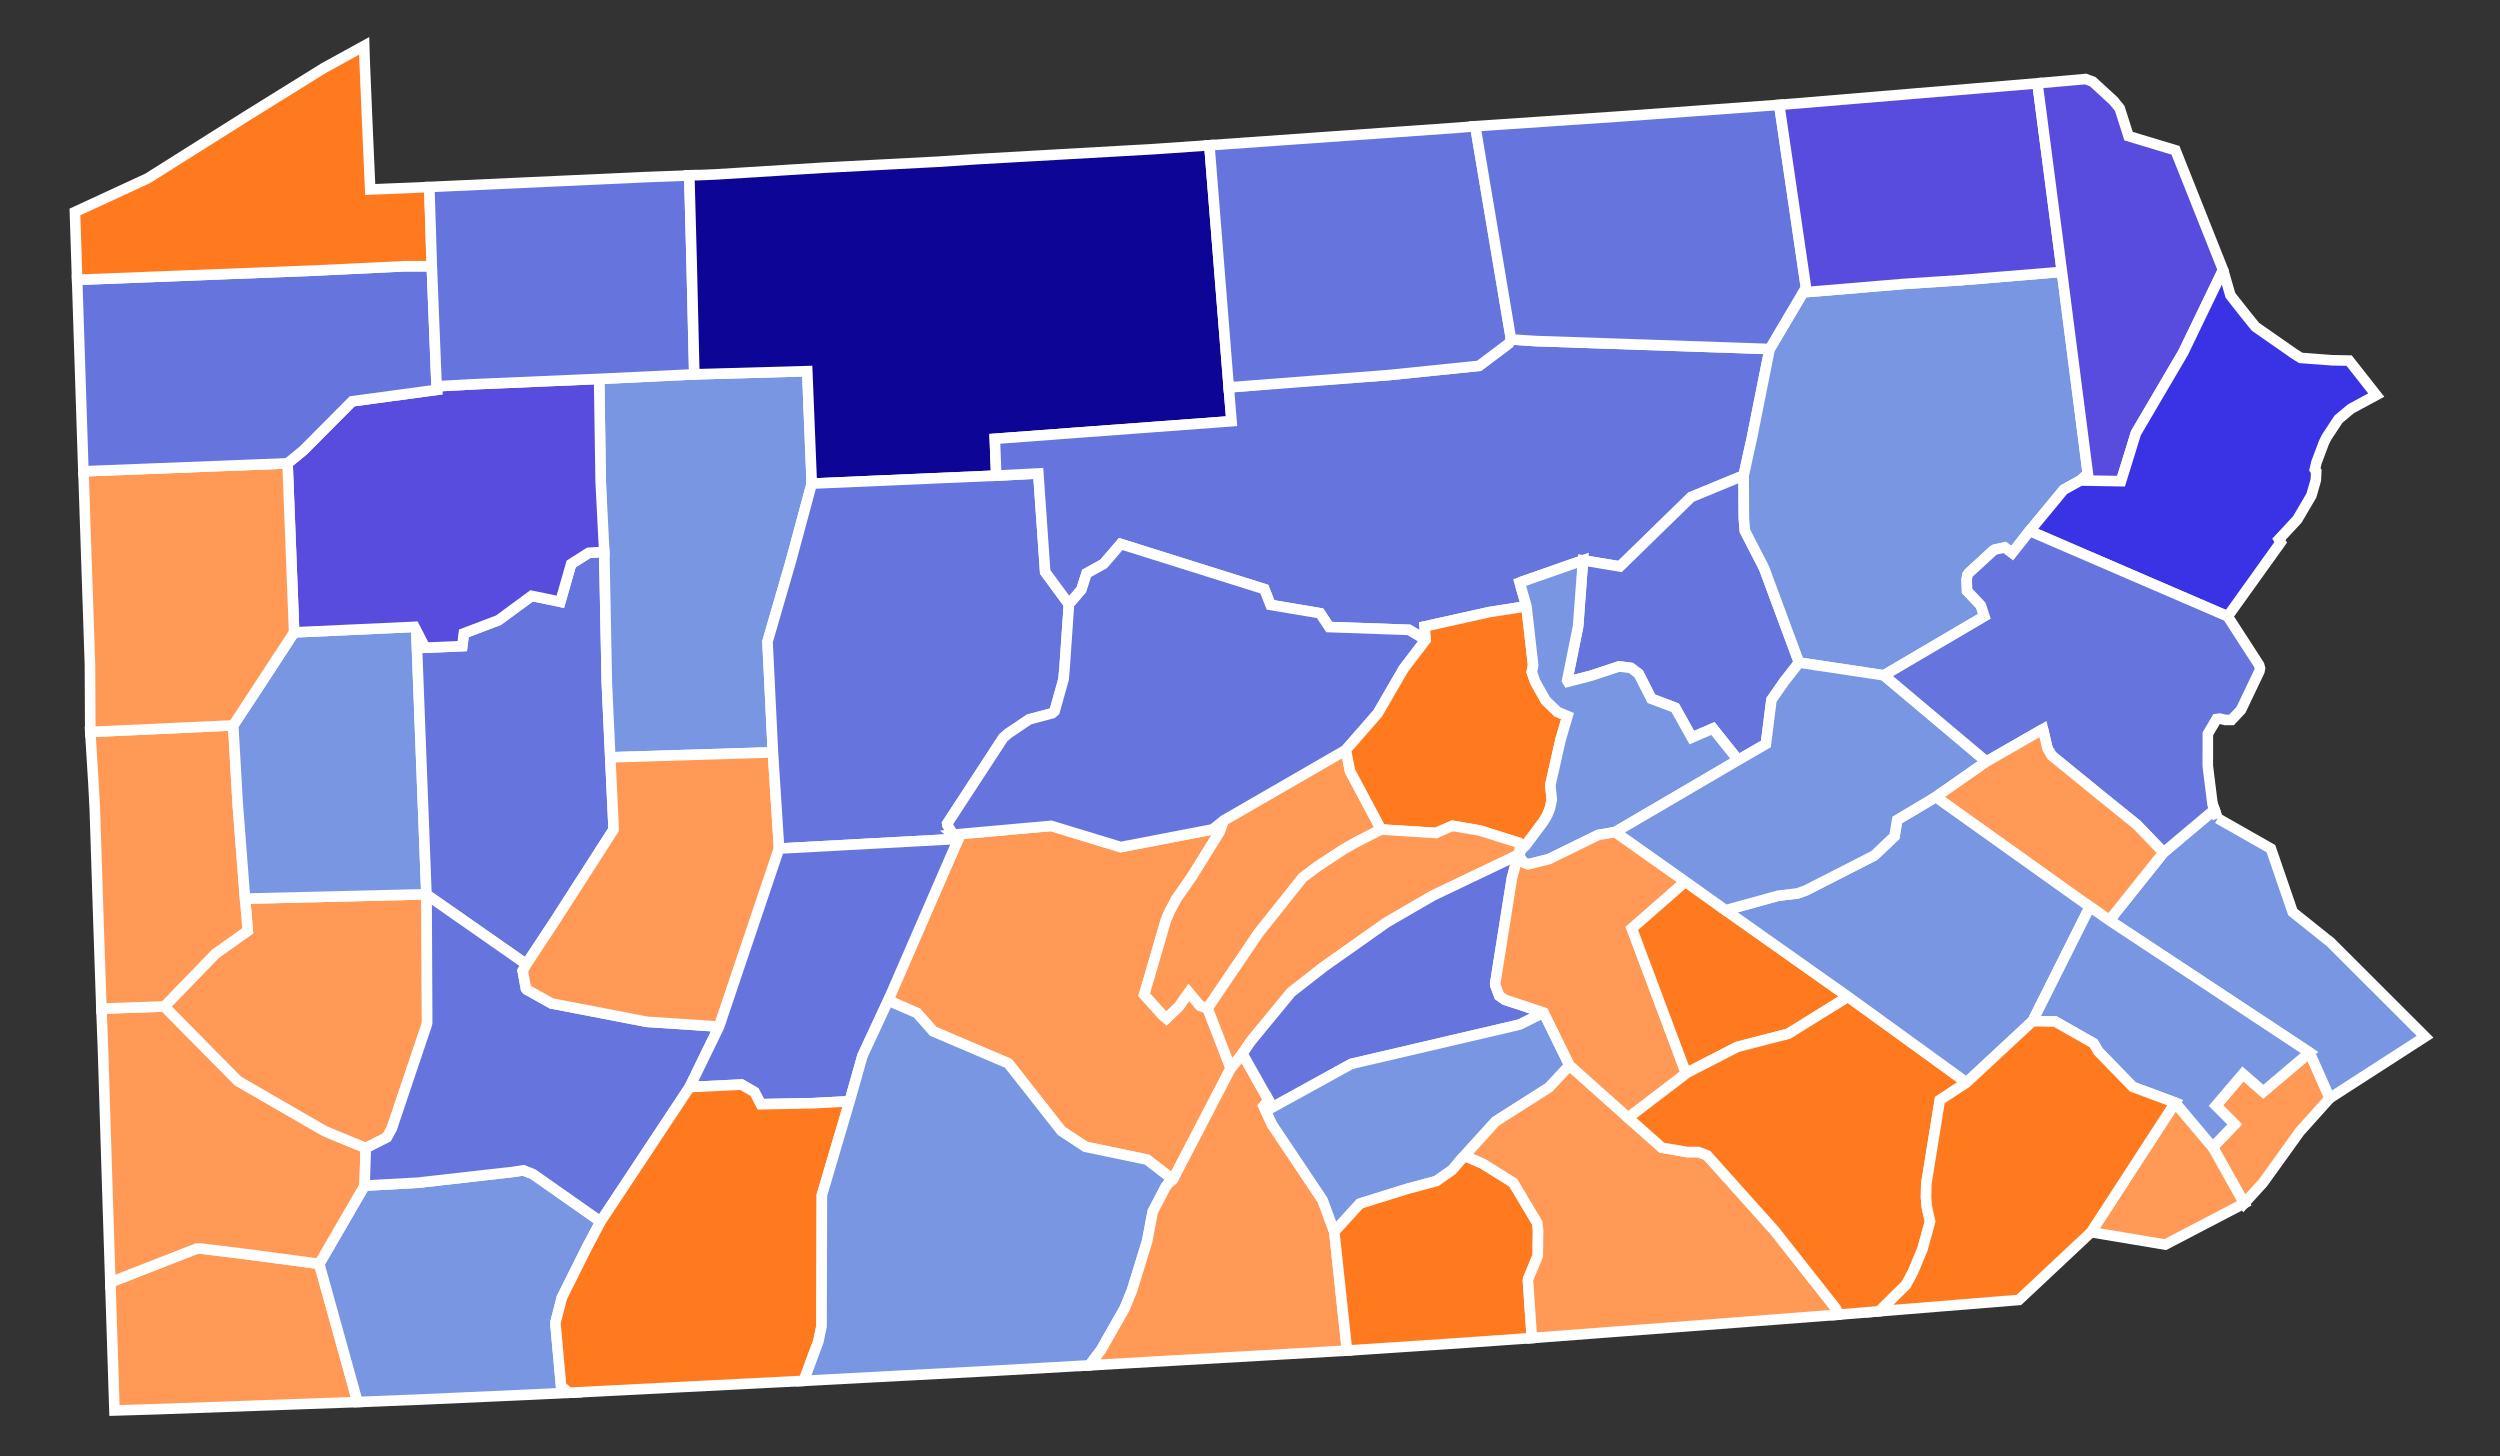 <?xml version="1.0" encoding="UTF-8" standalone="no"?>
<!-- Created with Inkscape (http://www.inkscape.org/) -->

<svg
   xmlns:dc="http://purl.org/dc/elements/1.1/"
   xmlns:cc="http://creativecommons.org/ns#"
   xmlns:rdf="http://www.w3.org/1999/02/22-rdf-syntax-ns#"
   xmlns:svg="http://www.w3.org/2000/svg"
   xmlns="http://www.w3.org/2000/svg"
   xmlns:sodipodi="http://sodipodi.sourceforge.net/DTD/sodipodi-0.dtd"
   xmlns:inkscape="http://www.inkscape.org/namespaces/inkscape"
   width="223.12"
   height="129.975"
   id="svg7095"
   sodipodi:version="0.32"
   inkscape:version="0.92.3 (2405546, 2018-03-11)"
   version="1.0"
   sodipodi:docname="Pennsylvania_Governor_Election_Results_by_County,_1832.svg"
   inkscape:output_extension="org.inkscape.output.svg.inkscape">
  <rect width="100%" height="100%" fill="#333333" stroke="none"/>
  <defs
     id="defs7097">
    <inkscape:perspective
       sodipodi:type="inkscape:persp3d"
       inkscape:vp_x="0 : 526.18109 : 1"
       inkscape:vp_y="0 : 1000 : 0"
       inkscape:vp_z="744.09448 : 526.18109 : 1"
       inkscape:persp3d-origin="372.04724 : 350.78739 : 1"
       id="perspective7103" />
  </defs>
  <sodipodi:namedview
     id="base"
     pagecolor="#ffffff"
     bordercolor="#666666"
     borderopacity="1.0"
     gridtolerance="10000"
     guidetolerance="10"
     objecttolerance="10"
     inkscape:pageopacity="0.0"
     inkscape:pageshadow="2"
     inkscape:zoom="2.4555103"
     inkscape:cx="159.94917"
     inkscape:cy="65.710327"
     inkscape:document-units="px"
     inkscape:current-layer="layer1"
     showgrid="false"
     inkscape:window-width="958"
     inkscape:window-height="974"
     inkscape:window-x="-10"
     inkscape:window-y="0"
     inkscape:window-maximized="0"
     inkscape:lockguides="true"
     showguides="false" />
  <g
     inkscape:label="Layer 1"
     inkscape:groupmode="layer"
     id="layer1"
     transform="translate(-339.513,-422.563)">
    <path
       style="font-size:12px;fill-opacity:1;fill-rule:nonzero;stroke:#ffffff;stroke-width:0.944;stroke-miterlimit:4;stroke-dasharray:none;fill:#ff9955"
       d="M 547.444,520.569 L 544.762,523.557 L 541.458,528.153 L 539.804,529.963 L 536.993,524.947 L 538.953,522.912 L 537.282,521.235 L 539.691,518.412 L 541.507,519.993 L 545.632,516.498 L 547.444,520.569"
       id="PA_Philadelphia"
       inkscape:label="Philadelphia, PA" />
    <path
       style="font-size:12px;fill-opacity:1;fill-rule:nonzero;stroke:#ffffff;stroke-width:0.944;stroke-miterlimit:4;stroke-dasharray:none;fill:#7996e2"
       d="M 537.442,495.604 L 542.185,498.301 L 544.134,503.966 L 547.259,506.467 L 547.474,506.627 L 555.946,515.09 L 547.444,520.569 L 545.632,516.498 L 527.768,504.699 L 532.607,498.645 L 537.158,494.819 L 537.442,495.604"
       id="PA_Bucks"
       inkscape:label="Bucks, PA" />
    <path
       style="font-size:12px;fill-opacity:1;fill-rule:nonzero;stroke:#ffffff;stroke-width:0.944;stroke-miterlimit:4;stroke-dasharray:none;fill:#ff9955"
       d="M 349.36,537.008 L 357.069,533.996 L 357.482,533.998 L 361.39,534.479 L 368.004,535.361 L 371.423,547.69 L 353.259,548.339 L 349.727,548.445 L 349.36,537.008"
       id="PA_Greene"
       inkscape:label="Greene, PA" />
    <path
       style="font-size:12px;fill-opacity:1;fill-rule:nonzero;stroke:#ffffff;stroke-width:0.944;stroke-miterlimit:4;stroke-dasharray:none;fill:#7996e2"
       d="M 372.051,528.378 L 376.803,528.118 L 385.343,527.149 L 386.227,527.01 L 387.078,527.349 L 387.415,527.585 L 393.115,531.585 L 391.902,533.88 L 389.656,538.383 L 389.079,540.632 L 389.589,546.261 L 390.276,546.866 L 387.232,547.014 L 376.891,547.476 L 371.423,547.69 L 368.004,535.361 L 372.051,528.378"
       id="PA_Fayette"
       inkscape:label="Fayette, PA" />
    <path
       style="font-size:12px;fill-opacity:1;fill-rule:nonzero;stroke:#ffffff;stroke-width:0.944;stroke-miterlimit:4;stroke-dasharray:none;fill:#ff9955"
       d="M 354.181,512.386 L 360.753,519.039 L 368.515,523.522 L 372.158,525.022 L 372.051,528.378 L 368.004,535.361 L 361.39,534.479 L 357.482,533.998 L 357.069,533.996 L 349.36,537.008 L 349.06,527.657 L 348.708,516.302 L 348.564,512.581 L 354.181,512.386"
       id="PA_Washington"
       inkscape:label="Washington, PA" />
    <path
       style="font-size:12px;fill-opacity:1;fill-rule:nonzero;stroke:#ffffff;stroke-width:0.944;stroke-miterlimit:4;stroke-dasharray:none;fill:#ff9955"
       d="M 377.572,502.375 L 377.582,502.406 L 377.633,513.106 L 377.632,513.872 L 377.568,514.107 L 374.476,523.287 L 374.042,524.074 L 372.158,525.022 L 368.515,523.522 L 360.753,519.039 L 354.181,512.386 L 358.737,507.684 L 361.623,505.637 L 361.383,502.766 L 377.572,502.375"
       id="PA_Allegheny"
       inkscape:label="Allegheny, PA" />
    <path
       style="font-size:12px;fill-opacity:1;fill-rule:nonzero;stroke:#ffffff;stroke-width:0.944;stroke-miterlimit:4;stroke-dasharray:none;fill:#ff9955"
       d="M 20.814 64.738 L 8.057 65.322 L 8.344 69.986 L 8.463 72.285 L 8.791 82.363 L 9.051 90.018 L 14.668 89.824 L 19.223 85.121 L 22.109 83.074 L 21.869 80.203 L 21.209 71.666 L 20.814 64.738 z "
       transform="translate(339.513,422.563)"
       id="PA_Beaver" />
    <path
       style="font-size:12px;fill:#7996e2;fill-opacity:1;fill-rule:nonzero;stroke:#ffffff;stroke-width:0.944;stroke-miterlimit:4;stroke-dasharray:none"
       d="m 376.659,478.614 0.913,23.76 -16.189,0.391 -0.661,-8.536 -0.395,-6.927 2.198,-3.328 3.239,-4.974 10.743,-0.491 0.152,0.105"
       id="PA_Butler"
       inkscape:label="Butler, PA"
       inkscape:connector-curvature="0"
       sodipodi:nodetypes="ccccccccc" />
    <path
       style="font-size:12px;fill:#6674de;fill-opacity:1;fill-rule:nonzero;stroke:#ffffff;stroke-width:0.944;stroke-miterlimit:4;stroke-dasharray:none"
       d="m 393.673,483.554 0.306,6.6 0.302,6.434 -5.29,8.238 -2.507,3.795 -8.902,-6.216 -0.011,-0.031 -0.913,-23.76 0.798,1.753 3.315,-0.139 0.137,-1.139 3.1,-1.178 2.953,-2.17 2.56,0.53 0.965,-3.375 1.566,-0.995 1.388,-0.089 0.232,11.742"
       id="PA_Armstrong"
       inkscape:label="Armstrong, PA"
       inkscape:connector-curvature="0"
       sodipodi:nodetypes="cccccccccccccccccc" />
    <path
       style="font-size:12px;fill:#7996e2;fill-opacity:1;fill-rule:nonzero;stroke:#ffffff;stroke-width:0.944;stroke-miterlimit:4;stroke-dasharray:none"
       d="m 61.965,33.408 -8.494,0.406 0.139,9.158 0.15,4.684 0.168,1.593 0.232,11.743 0.305,6.6 L 68.982,67.145 68.5,57.268 70.578,50.102 72.448,43.16 72.046,33.124 Z"
       transform="translate(339.513,422.563)"
       id="PA_Forest"
       inkscape:connector-curvature="0"
       sodipodi:nodetypes="ccccccccccccc" />
    <path
       style="font-size:12px;fill:#584cde;fill-opacity:1;fill-rule:nonzero;stroke:#ffffff;stroke-width:0.944;stroke-miterlimit:4;stroke-dasharray:none"
       d="m 382.006,456.846 10.979,-0.468 0.138,9.158 0.318,6.276 -1.388,0.089 -1.566,0.995 -0.965,3.375 -2.56,-0.53 -2.953,2.17 -3.1,1.178 -0.137,1.139 -3.315,0.139 -0.951,-1.857 -10.743,0.491 -0.587,-15.084 1.415,-1.163 4.355,-4.378 7.556,-1.021 -0.025,-0.316 3.528,-0.191"
       id="PA_Venango"
       inkscape:label="Venango, PA"
       inkscape:connector-curvature="0"
       sodipodi:nodetypes="cccccccccccccccccccc" />
    <path
       style="font-size:12px;fill:#ff9955;fill-opacity:1;fill-rule:nonzero;stroke:#ffffff;stroke-width:0.944;stroke-miterlimit:4;stroke-dasharray:none"
       d="m 346.958,464.625 18.219,-0.708 0.587,15.084 -5.437,8.302 v 0 l -12.757,0.583 -0.03,-6.019 -0.012,-0.385 -0.569,-16.857"
       id="PA_Mercer"
       inkscape:label="Mercer, PA"
       inkscape:connector-curvature="0"
       sodipodi:nodetypes="ccccccccc" />
    <path
       style="font-size:12px;fill-opacity:1;fill-rule:nonzero;stroke:#ffffff;stroke-width:0.944;stroke-miterlimit:4;stroke-dasharray:none;fill:#6674de"
       d="M 378.05,446.322 L 378.478,457.038 L 378.503,457.354 L 370.947,458.375 L 366.592,462.754 L 365.177,463.917 L 346.958,464.625 L 346.937,464.106 L 346.397,447.534 L 367.656,446.707 L 375.596,446.325 L 378.05,446.322"
       id="PA_Crawford"
       inkscape:label="Crawford, PA" />
    <path
       style="font-size:12px;fill-opacity:1;fill-rule:nonzero;stroke:#ffffff;stroke-width:0.944;stroke-miterlimit:4;stroke-dasharray:none;fill:#ff791e"
       d="M 377.828,439.25 L 378.05,446.322 L 375.596,446.325 L 367.656,446.707 L 346.397,447.534 L 346.2,441.482 L 352.696,438.48 L 361.466,432.951 L 368.405,428.641 L 372.017,426.656 L 372.054,427.92 L 372.276,433.217 L 372.553,439.474 L 377.293,439.279 L 377.828,439.25"
       id="PA_Erie"
       inkscape:label="Erie, PA" />
    <path
       style="font-size:12px;fill-opacity:1;fill-rule:nonzero;stroke:#ffffff;stroke-width:0.944;stroke-miterlimit:4;stroke-dasharray:none;fill:#6674de"
       d="M 386.484,508.622 L 386.162,509.202 L 386.452,510.787 L 386.528,510.882 L 388.735,512.117 L 397.251,513.759 L 403.689,514.187 L 401.062,519.583 L 393.115,531.585 L 387.415,527.585 L 387.078,527.349 L 386.227,527.01 L 385.343,527.149 L 376.803,528.118 L 372.051,528.378 L 372.158,525.022 L 374.042,524.074 L 374.476,523.287 L 377.568,514.107 L 377.632,513.872 L 377.633,513.106 L 377.582,502.406 L 386.484,508.622"
       id="PA_Westmoreland"
       inkscape:label="Westmoreland, PA" />
    <path
       style="font-size:12px;fill-opacity:1;fill-rule:nonzero;stroke:#ffffff;stroke-width:0.944;stroke-miterlimit:4;stroke-dasharray:none;fill:#ff9955"
       d="M 393.979,490.155 L 408.495,489.707 L 409.046,498.296 L 403.689,514.187 L 397.251,513.759 L 388.735,512.117 L 386.528,510.882 L 386.452,510.787 L 386.162,509.202 L 386.484,508.622 L 388.991,504.827 L 394.281,496.589 L 393.979,490.155"
       id="PA_Indiana"
       inkscape:label="Indiana, PA" />
    <path
       style="font-size:12px;fill:#6674de;fill-opacity:1;fill-rule:nonzero;stroke:#ffffff;stroke-width:0.944;stroke-miterlimit:4;stroke-dasharray:none"
       d="m 396.934,438.378 4.957,-0.185 -0.86,0.013 0.215,7.974 0.232,9.792 -8.493,0.408 -10.979,0.468 -3.528,0.191 -0.428,-10.716 -0.222,-7.072 19.106,-0.872"
       id="PA_Warren"
       inkscape:label="Warren, PA"
       inkscape:connector-curvature="0"
       sodipodi:nodetypes="ccccccccccc" />
    <path
       style="font-size:12px;fill:#0d0596;fill-opacity:1;fill-rule:nonzero;stroke:#ffffff;stroke-width:0.944;stroke-miterlimit:4;stroke-dasharray:none"
       d="M 107.934 12.965 L 103.057 13.305 L 87.166 14.205 L 83.641 14.438 L 73.586 14.963 L 63.914 15.564 L 62.377 15.629 L 61.518 15.643 L 61.732 23.615 L 61.965 33.408 L 72.045 33.125 L 72.449 43.16 L 88.912 42.447 L 88.787 39.164 L 96.213 38.609 L 109.912 37.594 L 109.662 34.574 L 107.934 12.965 z "
       transform="translate(339.513,422.563)"
       id="PA_McKean" />
    <path
       style="font-size:12px;fill:#6674de;fill-opacity:1;fill-rule:nonzero;stroke:#ffffff;stroke-width:0.944;stroke-miterlimit:4;stroke-dasharray:none"
       d="m 432.183,464.816 0.612,8.792 2.118,2.881 -0.382,5.575 -0.099,1.122 -0.799,2.85 -0.212,0.186 -2.061,0.549 -1.858,1.249 -0.448,0.387 -5.001,7.661 0.027,0.158 0.511,0.829 0.459,0.377 -16.004,0.865 -0.551,-8.588 -0.482,-9.876 2.078,-7.166 1.871,-6.943 16.464,-0.712 3.757,-0.195"
       id="PA_Clearfield"
       inkscape:label="Clearfield, PA"
       inkscape:connector-curvature="0"
       sodipodi:nodetypes="ccccccccccccccccccccc" />
    <path
       style="font-size:12px;fill:#ff9955;fill-opacity:1;fill-rule:nonzero;stroke:#ffffff;stroke-width:0.944;stroke-miterlimit:4;stroke-dasharray:none"
       d="m 109.229,73.213 -0.992,0.803 -8.215,1.584 -6.215,-1.891 -8.729,0.783 0.459,0.375 -8.566,19.371 2.301,-4.946 2.576,1.125 1.441,1.629 6.704,2.859 4.742,6.035 2.141,1.41 5.496,1.145 2.311,1.779 5.16,-9.936 -2.07,-5.35 -0.667,-0.23 -1.003,-1.2 -0.894,1.266 -1.105,1.067 -0.344,-0.297 -1.641,-1.822 1.951,-6.686 0.357,-0.816 0.594,-1.1 1.285,-1.83 2.539,-4.08 z"
       transform="translate(339.513,422.563)"
       id="PA_Blair"
       inkscape:connector-curvature="0"
       sodipodi:nodetypes="ccccccccccccccccccccccccccccc" />
    <path
       style="font-size:12px;fill:#6674de;fill-opacity:1;fill-rule:nonzero;stroke:#ffffff;stroke-width:0.944;stroke-miterlimit:4;stroke-dasharray:none"
       d="m 409.046,498.296 16.004,-0.865 -6.265,14.424 -2.301,4.945 -1.144,4.05 -3.26,0.171 -4.664,0.091 -0.569,-1.084 -1.158,-0.671 -4.626,0.225 2.627,-5.396 5.357,-15.891"
       id="PA_Cambria"
       inkscape:label="Cambria, PA"
       inkscape:connector-curvature="0"
       sodipodi:nodetypes="cccccccccccc" />
    <path
       style="font-size:12px;fill-opacity:1;fill-rule:nonzero;stroke:#ffffff;stroke-width:0.944;stroke-miterlimit:4;stroke-dasharray:none;fill:#ff791e"
       d="M 415.34,520.851 L 412.864,529.228 L 412.832,540.93 L 412.554,542.268 L 411.25,545.8 L 390.276,546.866 L 389.589,546.261 L 389.079,540.632 L 389.656,538.383 L 391.902,533.88 L 393.115,531.585 L 401.062,519.583 L 405.688,519.358 L 406.846,520.029 L 407.415,521.113 L 412.079,521.022 L 415.34,520.851"
       id="PA_Somerset"
       inkscape:label="Somerset, PA" />
    <path
       style="font-size:12px;fill:#7996e2;fill-opacity:1;fill-rule:nonzero;stroke:#ffffff;stroke-width:0.944;stroke-miterlimit:4;stroke-dasharray:none"
       d="m 76.971,94.238 -1.145,4.049 -2.475,8.377 -0.033,11.703 -0.277,1.338 -1.305,3.531 15.377,-0.811 1.359,-0.072 8.762,-0.5 1.049,-1.406 2.09,-3.68 0.654,-1.59 1.355,-4.406 0.494,-2.623 1.15,-2.211 0.244,-0.314 0.41,-0.348 -2.311,-1.779 -5.496,-1.145 -2.141,-1.41 -4.742,-6.035 -6.704,-2.859 -1.441,-1.629 -2.576,-1.125 z"
       transform="translate(339.513,422.563)"
       id="PA_Bedford"
       inkscape:connector-curvature="0"
       sodipodi:nodetypes="ccccccccccccccccccccccccc" />
    <path
       style="font-size:12px;fill-opacity:1;fill-rule:nonzero;stroke:#ffffff;stroke-width:0.944;stroke-miterlimit:4;stroke-dasharray:none;fill:#ff9955"
       d="M 449.356,517.903 L 450.395,516.598 L 452.736,520.757 L 452.284,521.291 L 453.036,522.918 L 457.552,529.666 L 458.594,532.491 L 459.732,543.098 L 459.382,543.122 L 436.747,544.418 L 437.796,543.011 L 439.887,539.332 L 440.54,537.741 L 441.896,533.336 L 442.39,530.711 L 443.541,528.5 L 443.784,528.186 L 444.194,527.838 L 449.356,517.903"
       id="PA_Franklin"
       inkscape:label="Franklin, PA" />
    <path
       style="font-size:12px;fill:#ff9955;fill-opacity:1;fill-rule:nonzero;stroke:#ffffff;stroke-width:0.944;stroke-miterlimit:4;stroke-dasharray:none"
       d="m 459.626,489.492 0.37,1.875 2.783,5.229 -2.114,1.069 -1.217,0.688 -2.365,1.551 -1.303,0.979 -3.948,4.958 -4.549,6.711 -0.666,-0.229 -1.003,-1.2 -0.894,1.266 -1.105,1.066 -0.345,-0.295 -1.64,-1.824 1.952,-6.685 0.357,-0.815 0.593,-1.101 1.285,-1.829 2.54,-4.081 0.384,-1.048 10.884,-6.285"
       id="PA_Mifflin"
       inkscape:label="Mifflin, PA"
       inkscape:connector-curvature="0"
       sodipodi:nodetypes="cccccccccccccccccccccc" />
    <path
       style="font-size:12px;fill:#6674de;fill-opacity:1;fill-rule:nonzero;stroke:#ffffff;stroke-width:0.944;stroke-miterlimit:4;stroke-dasharray:none"
       d="m 134.859,30.295 -0.209,0.365 -2.643,1.988 -8.092,0.828 -9.168,0.656 -5.086,0.441 0.25,3.02 -13.699,1.016 -7.426,0.555 0.125,3.283 3.758,-0.195 0.611,8.793 2.117,2.881 1.111,-1.288 0.47,-1.468 1.516,-0.841 1.53,-1.777 12.81,4.025 0.559,1.41 4.419,0.744 0.812,1.233 7.116,0.25 1.499,0.89 -0.098,-1.191 5.785,-1.285 3.303,-0.52 -0.604,-2.119 5.654,-1.98 3.299,0.549 6.354,-6.195 4.682,-1.93 0.734,-3.328 1.59,-7.955 -20.926,-0.713 z"
       transform="translate(339.513,422.563)"
       id="PA_Clinton"
       inkscape:connector-curvature="0"
       sodipodi:nodetypes="ccccccccccccccccccccccccccccccccccc" />
    <path
       style="font-size:12px;fill:#6674de;fill-opacity:1;fill-rule:nonzero;stroke:#ffffff;stroke-width:0.944;stroke-miterlimit:4;stroke-dasharray:none"
       d="m 434.912,476.489 1.111,-1.288 0.47,-1.468 1.516,-0.841 1.53,-1.777 12.81,4.025 0.559,1.41 4.419,0.744 0.812,1.233 7.116,0.25 1.5,0.889 -1.969,2.583 -2.31,3.982 -2.849,3.26 -10.884,6.285 -0.992,0.802 -8.215,1.583 -6.214,-1.891 -8.729,0.783 -0.511,-0.829 -0.027,-0.158 5.001,-7.661 0.448,-0.387 1.858,-1.249 2.061,-0.549 0.212,-0.186 0.799,-2.85 0.099,-1.122 0.382,-5.575"
       id="PA_Centre"
       inkscape:label="Centre, PA"
       inkscape:connector-curvature="0"
       sodipodi:nodetypes="ccccccccccccccccccccccccccccc" />
    <path
       style="font-size:12px;fill:#ff791e;fill-opacity:1;fill-rule:nonzero;stroke:#ffffff;stroke-width:0.944;stroke-miterlimit:4;stroke-dasharray:none"
       d="M 136.23 54.107 L 132.928 54.627 L 127.143 55.912 L 127.24 57.104 L 125.271 59.686 L 122.961 63.668 L 120.113 66.928 L 120.482 68.805 L 123.266 74.033 L 128.158 74.344 L 129.623 73.703 L 132.059 74.121 L 135.564 75.223 L 135.742 75.412 L 135.814 75.771 L 136.131 75.48 L 137.734 73.332 L 138.078 72.766 L 138.322 72.164 L 138.494 71.357 L 138.361 70.078 L 139.275 66.016 L 139.896 63.906 L 139.014 63.543 L 137.957 62.521 L 137.01 60.85 L 136.709 59.967 L 136.83 59.387 L 136.23 54.107 z "
       transform="translate(339.513,422.563)"
       id="PA_Union" />
    <path
       style="font-size:12px;fill:#6674de;fill-opacity:1;fill-rule:nonzero;stroke:#ffffff;stroke-width:0.944;stroke-miterlimit:4;stroke-dasharray:none"
       d="M 155.615 42.432 L 150.934 44.361 L 144.58 50.557 L 141.281 50.008 L 140.842 55.91 L 139.867 60.73 L 139.934 60.838 L 141.984 60.311 L 144.51 59.477 L 145.557 59.613 L 146.25 60.135 L 147.379 62.361 L 149.51 63.164 L 150.99 65.83 L 152.871 65.016 L 155.125 67.834 L 157.604 66.4 L 158.1 62.463 L 159.227 60.842 L 160.562 59.133 L 157.441 50.707 L 155.723 47.363 L 155.637 46.25 L 155.615 42.432 z "
       transform="translate(339.513,422.563)"
       id="PA_Montour" />
    <path
       style="font-size:12px;fill-opacity:1;fill-rule:nonzero;stroke:#ffffff;stroke-width:0.944;stroke-miterlimit:4;stroke-dasharray:none;fill:#6674de"
       d="M 471.178,433.827 L 474.373,452.857 L 474.163,453.224 L 471.52,455.211 L 463.43,456.04 L 449.175,457.137 L 447.447,435.528 L 469.832,433.946 L 471.178,433.827"
       id="PA_Tioga"
       inkscape:label="Tioga, PA" />
    <path
       style="font-size:12px;fill:#7996e2;fill-opacity:1;fill-rule:nonzero;stroke:#ffffff;stroke-width:0.944;stroke-miterlimit:4;stroke-dasharray:none"
       d="m 184.023,24.26 -9.029,0.748 -5.158,0.338 -8.596,0.721 -0.06,-0.402 -3.24,5.484 -1.59,7.955 -0.734,3.328 0.021,3.818 0.086,1.113 1.719,3.344 3.121,8.426 7.572,1.141 8.969,-5.271 -0.322,-0.975 -1.223,-1.291 -0.035,-1.002 0.066,-0.404 0.129,-0.197 2.172,-1.992 0.156,-0.094 0.871,-0.188 0.664,0.502 1.56,-1.973 3.03,-3.671 1.506,-0.834 0.658,-0.611 z"
       transform="translate(339.513,422.563)"
       id="PA_Wyoming"
       inkscape:connector-curvature="0"
       sodipodi:nodetypes="cccccccccccccccccccccccccccc" />
    <path
       style="font-size:12px;fill:#7996e2;fill-opacity:1;fill-rule:nonzero;stroke:#ffffff;stroke-width:0.944;stroke-miterlimit:4;stroke-dasharray:none"
       d="m 475.139,474.551 5.655,-1.98 -0.439,5.903 -0.976,4.82 0.067,0.108 2.051,-0.528 2.525,-0.834 1.047,0.137 0.694,0.522 1.128,2.228 2.131,0.802 1.481,2.665 1.882,-0.813 2.252,2.819 -10.965,6.422 -1.526,0.265 -4.384,2.15 -1.702,0.426 -0.171,0.044 -0.392,-0.154 -0.488,-0.69 0.319,-0.526 0.318,-0.29 1.603,-2.148 0.343,-0.567 0.244,-0.602 0.172,-0.806 -0.131,-1.281 0.913,-4.062 0.622,-2.111 -0.885,-0.362 -1.056,-1.022 -0.946,-1.671 -0.301,-0.883 0.12,-0.581 -0.6,-5.28 -0.604,-2.12"
       id="PA_Northumberland"
       inkscape:label="Northumberland, PA"
       inkscape:connector-curvature="0"
       sodipodi:nodetypes="ccccccccccccccccccccccccccccccccccccc" />
    <path
       style="font-size:12px;fill-opacity:1;fill-rule:nonzero;stroke:#ffffff;stroke-width:0.944;stroke-miterlimit:4;stroke-dasharray:none;fill:#ff9955"
       d="M 475.327,498.334 L 475.008,498.86 L 467.391,502.496 L 463.278,504.88 L 457.719,508.802 L 454.742,511.121 L 451.13,515.515 L 450.395,516.598 L 449.356,517.903 L 447.284,512.553 L 451.833,505.842 L 455.781,500.884 L 457.084,499.905 L 459.448,498.353 L 460.665,497.665 L 462.779,496.596 L 467.671,496.907 L 469.136,496.266 L 471.572,496.684 L 475.078,497.786 L 475.256,497.975 L 475.327,498.334"
       id="PA_Juniata"
       inkscape:label="Juniata, PA" />
    <path
       style="font-size:12px;fill-opacity:1;fill-rule:nonzero;stroke:#ffffff;stroke-width:0.944;stroke-miterlimit:4;stroke-dasharray:none;fill:#6674de"
       d="M 477.281,512.937 L 475.138,514.002 L 473.511,514.386 L 460.118,517.514 L 453.07,521.394 L 452.736,520.757 L 450.395,516.598 L 451.13,515.515 L 454.742,511.121 L 457.719,508.802 L 463.278,504.88 L 467.391,502.496 L 475.008,498.86 L 474.449,500.942 L 472.958,510.328 L 472.969,510.495 L 473.325,511.44 L 473.814,511.784 L 477.281,512.937"
       id="PA_Perry"
       inkscape:label="Perry, PA" />
    <path
       style="font-size:12px;fill-opacity:1;fill-rule:nonzero;stroke:#ffffff;stroke-width:0.944;stroke-miterlimit:4;stroke-dasharray:none;fill:#7996e2"
       d="M 477.281,512.937 L 479.594,517.652 L 477.757,519.618 L 472.992,522.65 L 470.161,525.769 L 469.106,526.991 L 467.696,527.974 L 465.119,528.665 L 460.88,529.987 L 458.594,532.491 L 457.552,529.666 L 453.036,522.918 L 452.284,521.291 L 452.736,520.757 L 453.07,521.394 L 460.118,517.514 L 473.511,514.386 L 475.138,514.002 L 477.281,512.937"
       id="PA_Cumberland"
       inkscape:label="Cumberland, PA" />
    <path
       style="font-size:12px;fill-opacity:1;fill-rule:nonzero;stroke:#ffffff;stroke-width:0.944;stroke-miterlimit:4;stroke-dasharray:none;fill:#ff791e"
       d="M 470.161,525.769 L 470.566,525.855 L 471.841,526.416 L 474.569,528.116 L 476.709,531.707 L 476.786,532.381 L 476.755,534.649 L 475.908,536.679 L 475.883,536.871 L 476.229,541.981 L 468.434,542.525 L 459.732,543.098 L 458.594,532.491 L 460.88,529.987 L 465.119,528.665 L 467.696,527.974 L 469.106,526.991 L 470.161,525.769"
       id="PA_Adams"
       inkscape:label="Adams, PA" />
    <path
       style="font-size:12px;fill-opacity:1;fill-rule:nonzero;stroke:#ffffff;stroke-width:0.944;stroke-miterlimit:4;stroke-dasharray:none;fill:#ff9955"
       d="M 479.594,517.652 L 484.826,522.321 L 487.83,524.989 L 490.106,525.382 L 491.083,525.377 L 491.873,525.679 L 497.888,532.395 L 503.371,539.351 L 503.527,539.674 L 503.498,539.902 L 491.672,540.811 L 483.864,541.401 L 476.229,541.981 L 475.883,536.871 L 475.908,536.679 L 476.755,534.649 L 476.786,532.381 L 476.709,531.707 L 474.569,528.116 L 471.841,526.416 L 470.566,525.855 L 470.161,525.769 L 472.992,522.65 L 477.757,519.618 L 479.594,517.652"
       id="PA_York"
       inkscape:label="York, PA" />
    <path
       style="font-size:12px;fill-opacity:1;fill-rule:nonzero;stroke:#ffffff;stroke-width:0.944;stroke-miterlimit:4;stroke-dasharray:none;fill:#ff9955"
       d="M 483.673,496.82 L 489.932,501.243 L 485.153,505.426 L 489.99,518.346 L 490.116,518.282 L 484.826,522.321 L 479.594,517.652 L 477.281,512.937 L 473.814,511.784 L 473.325,511.44 L 472.969,510.495 L 472.958,510.328 L 474.449,500.942 L 475.008,498.86 L 475.496,499.55 L 475.889,499.704 L 476.06,499.66 L 477.762,499.234 L 482.147,497.084 L 483.673,496.82"
       id="PA_Dauphin"
       inkscape:label="Dauphin, PA" />
    <path
       style="font-size:12px;fill-opacity:1;fill-rule:nonzero;stroke:#ffffff;stroke-width:0.944;stroke-miterlimit:4;stroke-dasharray:none;fill:#ff791e"
       d="M 489.932,501.243 L 493.518,503.8 L 504.445,511.518 L 499.118,514.823 L 494.582,515.991 L 490.116,518.282 L 489.99,518.346 L 485.153,505.426 L 489.932,501.243"
       id="PA_Lebanon"
       inkscape:label="Lebanon, PA" />
    <path
       style="font-size:12px;fill-opacity:1;fill-rule:nonzero;stroke:#ffffff;stroke-width:0.944;stroke-miterlimit:4;stroke-dasharray:none;fill:#ff791e"
       d="M 504.445,511.518 L 515.022,519.176 L 512.641,520.74 L 511.432,528.218 L 511.407,529.427 L 511.478,530.269 L 511.771,531.581 L 511.085,534.067 L 510.259,536.051 L 509.639,537.215 L 507.24,539.591 L 503.732,539.884 L 503.498,539.902 L 503.527,539.674 L 503.371,539.351 L 497.888,532.395 L 491.873,525.679 L 491.083,525.377 L 490.106,525.382 L 487.83,524.989 L 484.826,522.321 L 490.116,518.282 L 494.582,515.991 L 499.118,514.823 L 504.445,511.518"
       id="PA_Lancaster"
       inkscape:label="Lancaster, PA" />
    <path
       style="font-size:12px;fill-opacity:1;fill-rule:nonzero;stroke:#ffffff;stroke-width:0.944;stroke-miterlimit:4;stroke-dasharray:none;fill:#7996e2"
       d="M 526.034,503.482 L 520.917,513.698 L 515.022,519.176 L 504.445,511.518 L 493.518,503.8 L 498.221,502.502 L 499.939,502.296 L 500.689,502.029 L 506.794,498.91 L 508.59,497.204 L 508.833,495.74 L 512.288,493.682 L 526.034,503.482"
       id="PA_Berks"
       inkscape:label="Berks, PA" />
    <path
       style="font-size:12px;fill-opacity:1;fill-rule:nonzero;stroke:#ffffff;stroke-width:0.944;stroke-miterlimit:4;stroke-dasharray:none;fill:#7996e2"
       d="M 500.076,481.696 L 507.648,482.836 L 516.799,490.533 L 512.288,493.682 L 508.833,495.74 L 508.59,497.204 L 506.794,498.91 L 500.689,502.029 L 499.939,502.296 L 498.221,502.502 L 493.518,503.8 L 489.932,501.243 L 483.673,496.82 L 494.638,490.398 L 497.116,488.964 L 497.612,485.025 L 498.741,483.404 L 500.076,481.696"
       id="PA_Schuylkill"
       inkscape:label="Schuylkill, PA" />
    <path
       style="font-size:12px;fill-opacity:1;fill-rule:nonzero;stroke:#ffffff;stroke-width:0.944;stroke-miterlimit:4;stroke-dasharray:none;fill:#6674de"
       d="M 484.01,432.961 L 498.306,431.921 L 500.693,448.227 L 497.453,453.712 L 476.528,452.999 L 474.373,452.857 L 471.178,433.827 L 484.01,432.961"
       id="PA_Bradford"
       inkscape:label="Bradford, PA" />
    <path
       style="font-size:12px;fill-opacity:1;fill-rule:nonzero;stroke:#ffffff;stroke-width:0.944;stroke-miterlimit:4;stroke-dasharray:none;fill:#584cde"
       d="M 499.727,431.808 L 521.351,429.998 L 523.537,446.823 L 514.507,447.57 L 509.35,447.91 L 500.754,448.629 L 500.693,448.227 L 498.306,431.921 L 499.727,431.808"
       id="PA_Susquehanna"
       inkscape:label="Susquehanna, PA" />
    <path
       style="font-size:12px;fill-opacity:1;fill-rule:nonzero;stroke:#ffffff;stroke-width:0.944;stroke-miterlimit:4;stroke-dasharray:none;fill:#584cde"
       d="M 521.351,429.998 L 525.648,429.616 L 526.284,429.85 L 528.152,431.567 L 528.695,432.235 L 529.483,434.714 L 533.669,435.975 L 537.918,446.656 L 534.362,454.027 L 530.141,461.218 L 528.815,465.506 L 523.686,466.28 L 525.191,465.445 L 525.849,464.835 L 523.537,446.823 L 521.351,429.998"
       id="PA_Wayne"
       inkscape:label="Wayne, PA" />
    <path
       style="font-size:12px;fill:#3933e5;fill-opacity:1;fill-rule:nonzero;stroke:#ffffff;stroke-width:0.944;stroke-miterlimit:4;stroke-dasharray:none"
       d="m 537.918,446.656 0.655,2.263 1.308,1.663 0.929,1.149 3.468,2.416 0.568,0.358 2.765,0.21 1.554,0.03 2.423,3.079 -2.255,1.216 -1.116,0.933 -1.057,1.604 -0.246,0.498 -0.66,1.756 -0.148,0.629 0.125,0.167 -0.035,0.776 -0.394,1.378 -1.26,2.145 -1.646,1.774 0.164,0.268 -4.73,6.606 -17.675,-7.623 3.03,-3.671 1.505,-0.834 3.624,0.06 1.326,-4.288 4.221,-7.192 3.556,-7.371"
       id="PA_Pike"
       inkscape:label="Pike, PA"
       inkscape:connector-curvature="0"
       sodipodi:nodetypes="ccccccccccccccccccccccccccccc" />
    <path
       style="font-size:12px;fill:#6674de;fill-opacity:1;fill-rule:nonzero;stroke:#ffffff;stroke-width:0.944;stroke-miterlimit:4;stroke-dasharray:none"
       d="m 538.33,477.575 2.804,4.337 0.08,0.29 -0.054,0.273 -1.643,3.443 -0.843,0.896 -0.538,0.003 -0.515,-0.119 -0.285,0.04 -0.776,1.317 -0.006,2.865 0.427,3.445 0.176,0.454 -4.551,3.826 -2.381,-2.473 -3.332,-2.693 -4.261,-3.474 -0.384,-0.64 -0.404,-1.729 -5.045,2.896 -9.151,-7.696 8.969,-5.272 -0.323,-0.974 -1.223,-1.291 -0.035,-1.002 0.066,-0.404 0.129,-0.197 2.172,-1.992 0.156,-0.094 0.871,-0.188 0.664,0.502 1.56,-1.973 17.675,7.623"
       id="PA_Northampton"
       inkscape:label="Northampton, PA"
       inkscape:connector-curvature="0"
       sodipodi:nodetypes="ccccccccccccccccccccccccccccccccc" />
    <path
       style="font-size:12px;fill-opacity:1;fill-rule:nonzero;stroke:#ffffff;stroke-width:0.944;stroke-miterlimit:4;stroke-dasharray:none;fill:#ff9955"
       d="M 521.844,487.637 L 522.248,489.365 L 522.632,490.005 L 526.894,493.479 L 530.226,496.172 L 532.607,498.645 L 527.768,504.699 L 526.034,503.482 L 512.288,493.682 L 516.799,490.533 L 521.844,487.637"
       id="PA_Lehigh"
       inkscape:label="Lehigh, PA" />
    <path
       style="font-size:12px;fill-opacity:1;fill-rule:nonzero;stroke:#ffffff;stroke-width:0.944;stroke-miterlimit:4;stroke-dasharray:none;fill:#ff9955"
       d="M 533.644,520.974 L 536.993,524.947 L 539.804,529.963 L 532.756,533.64 L 526.141,532.533 L 533.644,520.974"
       id="PA_Delaware"
       inkscape:label="Delaware, PA" />
    <path
       style="font-size:12px;fill-opacity:1;fill-rule:nonzero;stroke:#ffffff;stroke-width:0.944;stroke-miterlimit:4;stroke-dasharray:none;fill:#7996e2"
       d="M 527.768,504.699 L 545.632,516.498 L 541.507,519.993 L 539.691,518.412 L 537.282,521.235 L 538.953,522.912 L 536.993,524.947 L 533.644,520.974 L 529.86,519.566 L 526.768,516.389 L 526.463,515.852 L 526.366,515.688 L 522.938,513.734 L 520.917,513.698 L 526.034,503.482 L 527.768,504.699"
       id="PA_Montgomery"
       inkscape:label="Montgomery, PA" />
    <path
       style="font-size:12px;fill-opacity:1;fill-rule:nonzero;stroke:#ffffff;stroke-width:0.944;stroke-miterlimit:4;stroke-dasharray:none;fill:#ff791e"
       d="M 520.917,513.698 L 522.938,513.734 L 526.366,515.688 L 526.463,515.852 L 526.768,516.389 L 529.86,519.566 L 533.644,520.974 L 526.141,532.533 L 519.694,538.58 L 507.24,539.591 L 509.639,537.215 L 510.259,536.051 L 511.085,534.067 L 511.771,531.581 L 511.478,530.269 L 511.407,529.427 L 511.432,528.218 L 512.641,520.74 L 515.022,519.176 L 520.917,513.698"
       id="PA_Chester"
       inkscape:label="Chester, PA" />
    <rect
       style="overflow:visible;opacity:1;fill:#ffc8cd;fill-opacity:1;fill-rule:nonzero;stroke:none;stroke-width:1.89;stroke-linecap:round;stroke-linejoin:round;stroke-miterlimit:4;stroke-dasharray:none;stroke-opacity:1"
       id="rect6895-2-4"
       width="19.791"
       height="13.345"
       x="-621.857"
       y="-467.611"
       transform="scale(-1)" />
    <rect
       style="overflow:visible;opacity:1;fill:#e27f7f;fill-opacity:1;fill-rule:nonzero;stroke:none;stroke-width:1.89;stroke-linecap:round;stroke-linejoin:round;stroke-miterlimit:4;stroke-dasharray:none;stroke-opacity:1"
       id="rect6895-9-314-8"
       width="19.791"
       height="13.345"
       x="-621.857"
       y="-440.92"
       transform="scale(-1)" />
    <rect
       style="overflow:visible;opacity:1;fill:#ffb2b2;fill-opacity:1;fill-rule:nonzero;stroke:none;stroke-width:1.89;stroke-linecap:round;stroke-linejoin:round;stroke-miterlimit:4;stroke-dasharray:none;stroke-opacity:1"
       id="rect6895-0-01-1"
       width="19.791"
       height="13.345"
       x="-621.857"
       y="-454.265"
       transform="scale(-1)" />
    <rect
       style="overflow:visible;opacity:1;fill:#d75d5d;fill-opacity:1;fill-rule:nonzero;stroke:none;stroke-width:1.89;stroke-linecap:round;stroke-linejoin:round;stroke-miterlimit:4;stroke-dasharray:none;stroke-opacity:1"
       id="rect6895-6-6-6"
       width="19.791"
       height="13.345"
       x="-621.857"
       y="-427.574"
       transform="scale(-1)" />
    <rect
       style="overflow:visible;opacity:1;fill:#c21b18;fill-opacity:1;fill-rule:nonzero;stroke:none;stroke-width:1.89;stroke-linecap:round;stroke-linejoin:round;stroke-miterlimit:4;stroke-dasharray:none;stroke-opacity:1"
       id="rect6895-9-3-1-5"
       width="19.791"
       height="13.345"
       x="-621.857"
       y="-400.883"
       transform="scale(-1)" />
    <rect
       style="overflow:visible;opacity:1;fill:#d72f30;fill-opacity:1;fill-rule:nonzero;stroke:none;stroke-width:1.89;stroke-linecap:round;stroke-linejoin:round;stroke-miterlimit:4;stroke-dasharray:none;stroke-opacity:1"
       id="rect6895-0-4-5-9"
       width="19.791"
       height="13.345"
       x="-621.857"
       y="-414.229"
       transform="scale(-1)" />
    <rect
       style="overflow:visible;opacity:1;fill:#a80000;fill-opacity:1;fill-rule:nonzero;stroke:none;stroke-width:1.89;stroke-linecap:round;stroke-linejoin:round;stroke-miterlimit:4;stroke-dasharray:none;stroke-opacity:1"
       id="rect6895-8-8-5"
       width="19.791"
       height="13.345"
       x="-621.857"
       y="-387.538"
       transform="scale(-1)" />
    <rect
       style="overflow:visible;opacity:1;fill:#a5b0ff;fill-opacity:1;fill-rule:nonzero;stroke:none;stroke-width:1.89;stroke-linecap:round;stroke-linejoin:round;stroke-miterlimit:4;stroke-dasharray:none;stroke-opacity:1"
       id="rect6895-9-31-4-6"
       width="19.791"
       height="13.345"
       x="602.066"
       y="520.992" />
    <rect
       style="overflow:visible;opacity:1;fill:#bdd3ff;fill-opacity:1;fill-rule:nonzero;stroke:none;stroke-width:1.89;stroke-linecap:round;stroke-linejoin:round;stroke-miterlimit:4;stroke-dasharray:none;stroke-opacity:1"
       id="rect6895-0-1-4-5"
       width="19.791"
       height="13.345"
       x="602.066"
       y="507.647" />
    <rect
       style="overflow:visible;opacity:1;fill:#7996e2;fill-opacity:1;fill-rule:nonzero;stroke:none;stroke-width:1.89;stroke-linecap:round;stroke-linejoin:round;stroke-miterlimit:4;stroke-dasharray:none;stroke-opacity:1"
       id="rect6895-94-5-2"
       width="19.791"
       height="13.345"
       x="602.066"
       y="534.338" />
    <rect
       style="overflow:visible;opacity:1;fill:#584cde;fill-opacity:1;fill-rule:nonzero;stroke:none;stroke-width:1.89;stroke-linecap:round;stroke-linejoin:round;stroke-miterlimit:4;stroke-dasharray:none;stroke-opacity:1"
       id="rect6895-9-8-5-0"
       width="19.791"
       height="13.345"
       x="602.066"
       y="561.029" />
    <rect
       style="overflow:visible;opacity:1;fill:#6674de;fill-opacity:1;fill-rule:nonzero;stroke:none;stroke-width:1.89;stroke-linecap:round;stroke-linejoin:round;stroke-miterlimit:4;stroke-dasharray:none;stroke-opacity:1"
       id="rect6895-0-0-7-3"
       width="19.791"
       height="13.345"
       x="602.066"
       y="547.683" />
    <rect
       style="overflow:visible;opacity:1;fill:#3933e5;fill-opacity:1;fill-rule:nonzero;stroke:none;stroke-width:1.89;stroke-linecap:round;stroke-linejoin:round;stroke-miterlimit:4;stroke-dasharray:none;stroke-opacity:1"
       id="rect6895-92-4-6"
       width="19.791"
       height="13.345"
       x="602.066"
       y="574.374" />
    <rect
       style="overflow:visible;opacity:1;fill:#0d0596;fill-opacity:1;fill-rule:nonzero;stroke:none;stroke-width:1.89;stroke-linecap:round;stroke-linejoin:round;stroke-miterlimit:4;stroke-dasharray:none;stroke-opacity:1"
       id="rect6895-0-8-5-2"
       width="19.791"
       height="13.345"
       x="602.066"
       y="587.72" />
    <rect
       style="overflow:visible;opacity:1;fill:#cdafdc;fill-opacity:1;fill-rule:nonzero;stroke:none;stroke-width:1.89;stroke-linecap:round;stroke-linejoin:round;stroke-miterlimit:4;stroke-dasharray:none;stroke-opacity:1"
       id="rect6895-2-4-2"
       width="19.791"
       height="13.345"
       x="-621.857"
       y="-494.301"
       transform="scale(-1)" />
    <rect
       style="overflow:visible;opacity:1;fill:#b3b3b3;fill-opacity:1;fill-rule:nonzero;stroke:none;stroke-width:1.89;stroke-linecap:round;stroke-linejoin:round;stroke-miterlimit:4;stroke-dasharray:none;stroke-opacity:1"
       id="rect6895-0-8-5-2-6"
       width="19.791"
       height="13.345"
       x="602.066"
       y="601.065" />
    <rect
       style="overflow:visible;opacity:1;fill:#ffe0ea;fill-opacity:1;stroke:none;stroke-width:1.89;stroke-linecap:round;stroke-linejoin:round;stroke-miterlimit:4;stroke-dasharray:none;stroke-opacity:1"
       id="rect6895-2-0-0"
       width="19.791"
       height="13.345"
       x="602.066"
       y="467.611" />
    <rect
       style="overflow:visible;opacity:1;fill:#d8ecff;fill-opacity:1;fill-rule:nonzero;stroke:none;stroke-width:1.89;stroke-linecap:round;stroke-linejoin:round;stroke-miterlimit:4;stroke-dasharray:none;stroke-opacity:1"
       id="rect6895-0-1-4-5-0"
       width="19.791"
       height="13.345"
       x="602.066"
       y="494.301" />
    <rect
       style="overflow:visible;opacity:1;fill:#fef4b4;fill-opacity:1;fill-rule:nonzero;stroke:none;stroke-width:1.89;stroke-linecap:round;stroke-linejoin:round;stroke-miterlimit:4;stroke-dasharray:none;stroke-opacity:1"
       id="rect6895-2-4-7"
       width="19.791"
       height="13.345"
       x="-602.066"
       y="-467.611"
       transform="scale(-1)" />
    <rect
       style="overflow:visible;opacity:1;fill:#fed463;fill-opacity:1;fill-rule:nonzero;stroke:none;stroke-width:1.89;stroke-linecap:round;stroke-linejoin:round;stroke-miterlimit:4;stroke-dasharray:none;stroke-opacity:1"
       id="rect6895-9-314-8-9"
       width="19.791"
       height="13.345"
       x="-602.066"
       y="-440.92"
       transform="scale(-1)" />
    <rect
       style="overflow:visible;opacity:1;fill:#fee391;fill-opacity:1;fill-rule:nonzero;stroke:none;stroke-width:1.89;stroke-linecap:round;stroke-linejoin:round;stroke-miterlimit:4;stroke-dasharray:none;stroke-opacity:1"
       id="rect6895-0-01-1-3"
       width="19.791"
       height="13.345"
       x="-602.066"
       y="-454.265"
       transform="scale(-1)" />
    <rect
       transform="scale(-1)"
       y="-427.574"
       x="-602.066"
       height="13.345"
       width="19.791"
       id="rect5093"
       style="overflow:visible;opacity:1;fill:#fec13c;fill-opacity:1;fill-rule:nonzero;stroke:none;stroke-width:1.89;stroke-linecap:round;stroke-linejoin:round;stroke-miterlimit:4;stroke-dasharray:none;stroke-opacity:1" />
    <rect
       transform="scale(-1)"
       y="-414.229"
       x="-602.066"
       height="13.345"
       width="19.791"
       id="rect5093-4"
       style="overflow:visible;opacity:1;fill:#fead1d;fill-opacity:1;fill-rule:nonzero;stroke:none;stroke-width:1.89;stroke-linecap:round;stroke-linejoin:round;stroke-miterlimit:4;stroke-dasharray:none;stroke-opacity:1" />
    <path
       inkscape:label="Greene, PA"
       id="path5130"
       d="m 348.784,657.954 7.709,-3.012 0.412,0.002 3.908,0.481 6.615,0.882 3.418,12.33 -18.164,0.649 -3.532,0.106 -0.367,-11.438"
       style="font-size:12px;fill:#ffb380;fill-opacity:1;fill-rule:nonzero;stroke:#ffffff;stroke-width:0.944;stroke-miterlimit:4;stroke-dasharray:none"
       inkscape:connector-curvature="0" />
    <path
       inkscape:label="Washington, PA"
       id="path5132"
       d="m 353.605,633.333 6.572,6.652 7.762,4.483 3.642,1.5 -0.107,3.357 -4.046,6.982 -6.615,-0.882 -3.908,-0.481 -0.412,-0.002 -7.709,3.012 -0.3,-9.351 -0.352,-11.355 -0.144,-3.721 5.617,-0.195"
       style="font-size:12px;fill:#ff9955;fill-opacity:1;fill-rule:nonzero;stroke:#ffffff;stroke-width:0.944;stroke-miterlimit:4;stroke-dasharray:none"
       inkscape:connector-curvature="0" />
    <path
       inkscape:label="Crawford, PA"
       id="path5134"
       d="m 377.474,567.268 0.428,10.716 0.025,0.316 -7.556,1.021 -4.355,4.378 -1.415,1.163 -18.219,0.708 -0.021,-0.518 -0.54,-16.573 21.259,-0.827 7.94,-0.381 2.454,-0.004"
       style="font-size:12px;fill:#ffccaa;fill-opacity:1;fill-rule:nonzero;stroke:#ffffff;stroke-width:0.944;stroke-miterlimit:4;stroke-dasharray:none"
       inkscape:connector-curvature="0" />
    <path
       inkscape:label="Indiana, PA"
       id="path5136"
       d="m 393.403,611.101 14.516,-0.447 0.551,8.588 -5.357,15.891 -6.438,-0.428 -8.516,-1.642 -2.207,-1.235 -0.076,-0.095 -0.29,-1.585 0.323,-0.58 2.507,-3.795 5.29,-8.238 -0.302,-6.434"
       style="font-size:12px;fill:#ff791e;fill-opacity:1;fill-rule:nonzero;stroke:#ffffff;stroke-width:0.944;stroke-miterlimit:4;stroke-dasharray:none"
       inkscape:connector-curvature="0" />
    <path
       inkscape:label="Somerset, PA"
       id="path5138"
       d="m 414.764,641.797 -2.475,8.377 -0.032,11.702 -0.278,1.338 -1.305,3.532 -20.974,1.067 -0.687,-0.605 -0.51,-5.629 0.577,-2.249 2.246,-4.503 1.213,-2.295 7.947,-12.002 4.626,-0.225 1.158,0.671 0.569,1.084 4.664,-0.091 3.26,-0.171"
       style="font-size:12px;fill:#ff6600;fill-opacity:1;fill-rule:nonzero;stroke:#ffffff;stroke-width:0.944;stroke-miterlimit:4;stroke-dasharray:none"
       inkscape:connector-curvature="0" />
    <path
       sodipodi:nodetypes="cccccccccccccc"
       inkscape:connector-curvature="0"
       inkscape:label="McKean, PA"
       id="path5140"
       d="m 437.814,367.769 3.526,-0.232 1.145,18.059 0.476,6.899 0.125,3.284 -16.464,0.712 -0.403,-10.035 -10.082,0.283 -0.232,-9.792 -0.215,-7.974 0.86,-0.013 1.537,-0.065 9.671,-0.601 10.055,-0.525"
       style="font-size:12px;fill:#000000;fill-opacity:1;fill-rule:nonzero;stroke:#ffffff;stroke-width:0.944;stroke-miterlimit:4;stroke-dasharray:none" />
    <path
       sodipodi:nodetypes="ccccccccc"
       inkscape:connector-curvature="0"
       inkscape:label="Potter, PA"
       id="path5142"
       d="m 462.108,366.296 1.728,21.609 0.25,3.02 -13.699,1.015 -7.426,0.555 -0.476,-6.899 -1.145,-18.059 15.891,-0.901 4.877,-0.339"
       style="font-size:12px;fill:#000000;fill-opacity:1;fill-rule:nonzero;stroke:#ffffff;stroke-width:0.944;stroke-miterlimit:4;stroke-dasharray:none" />
  </g>
</svg>
